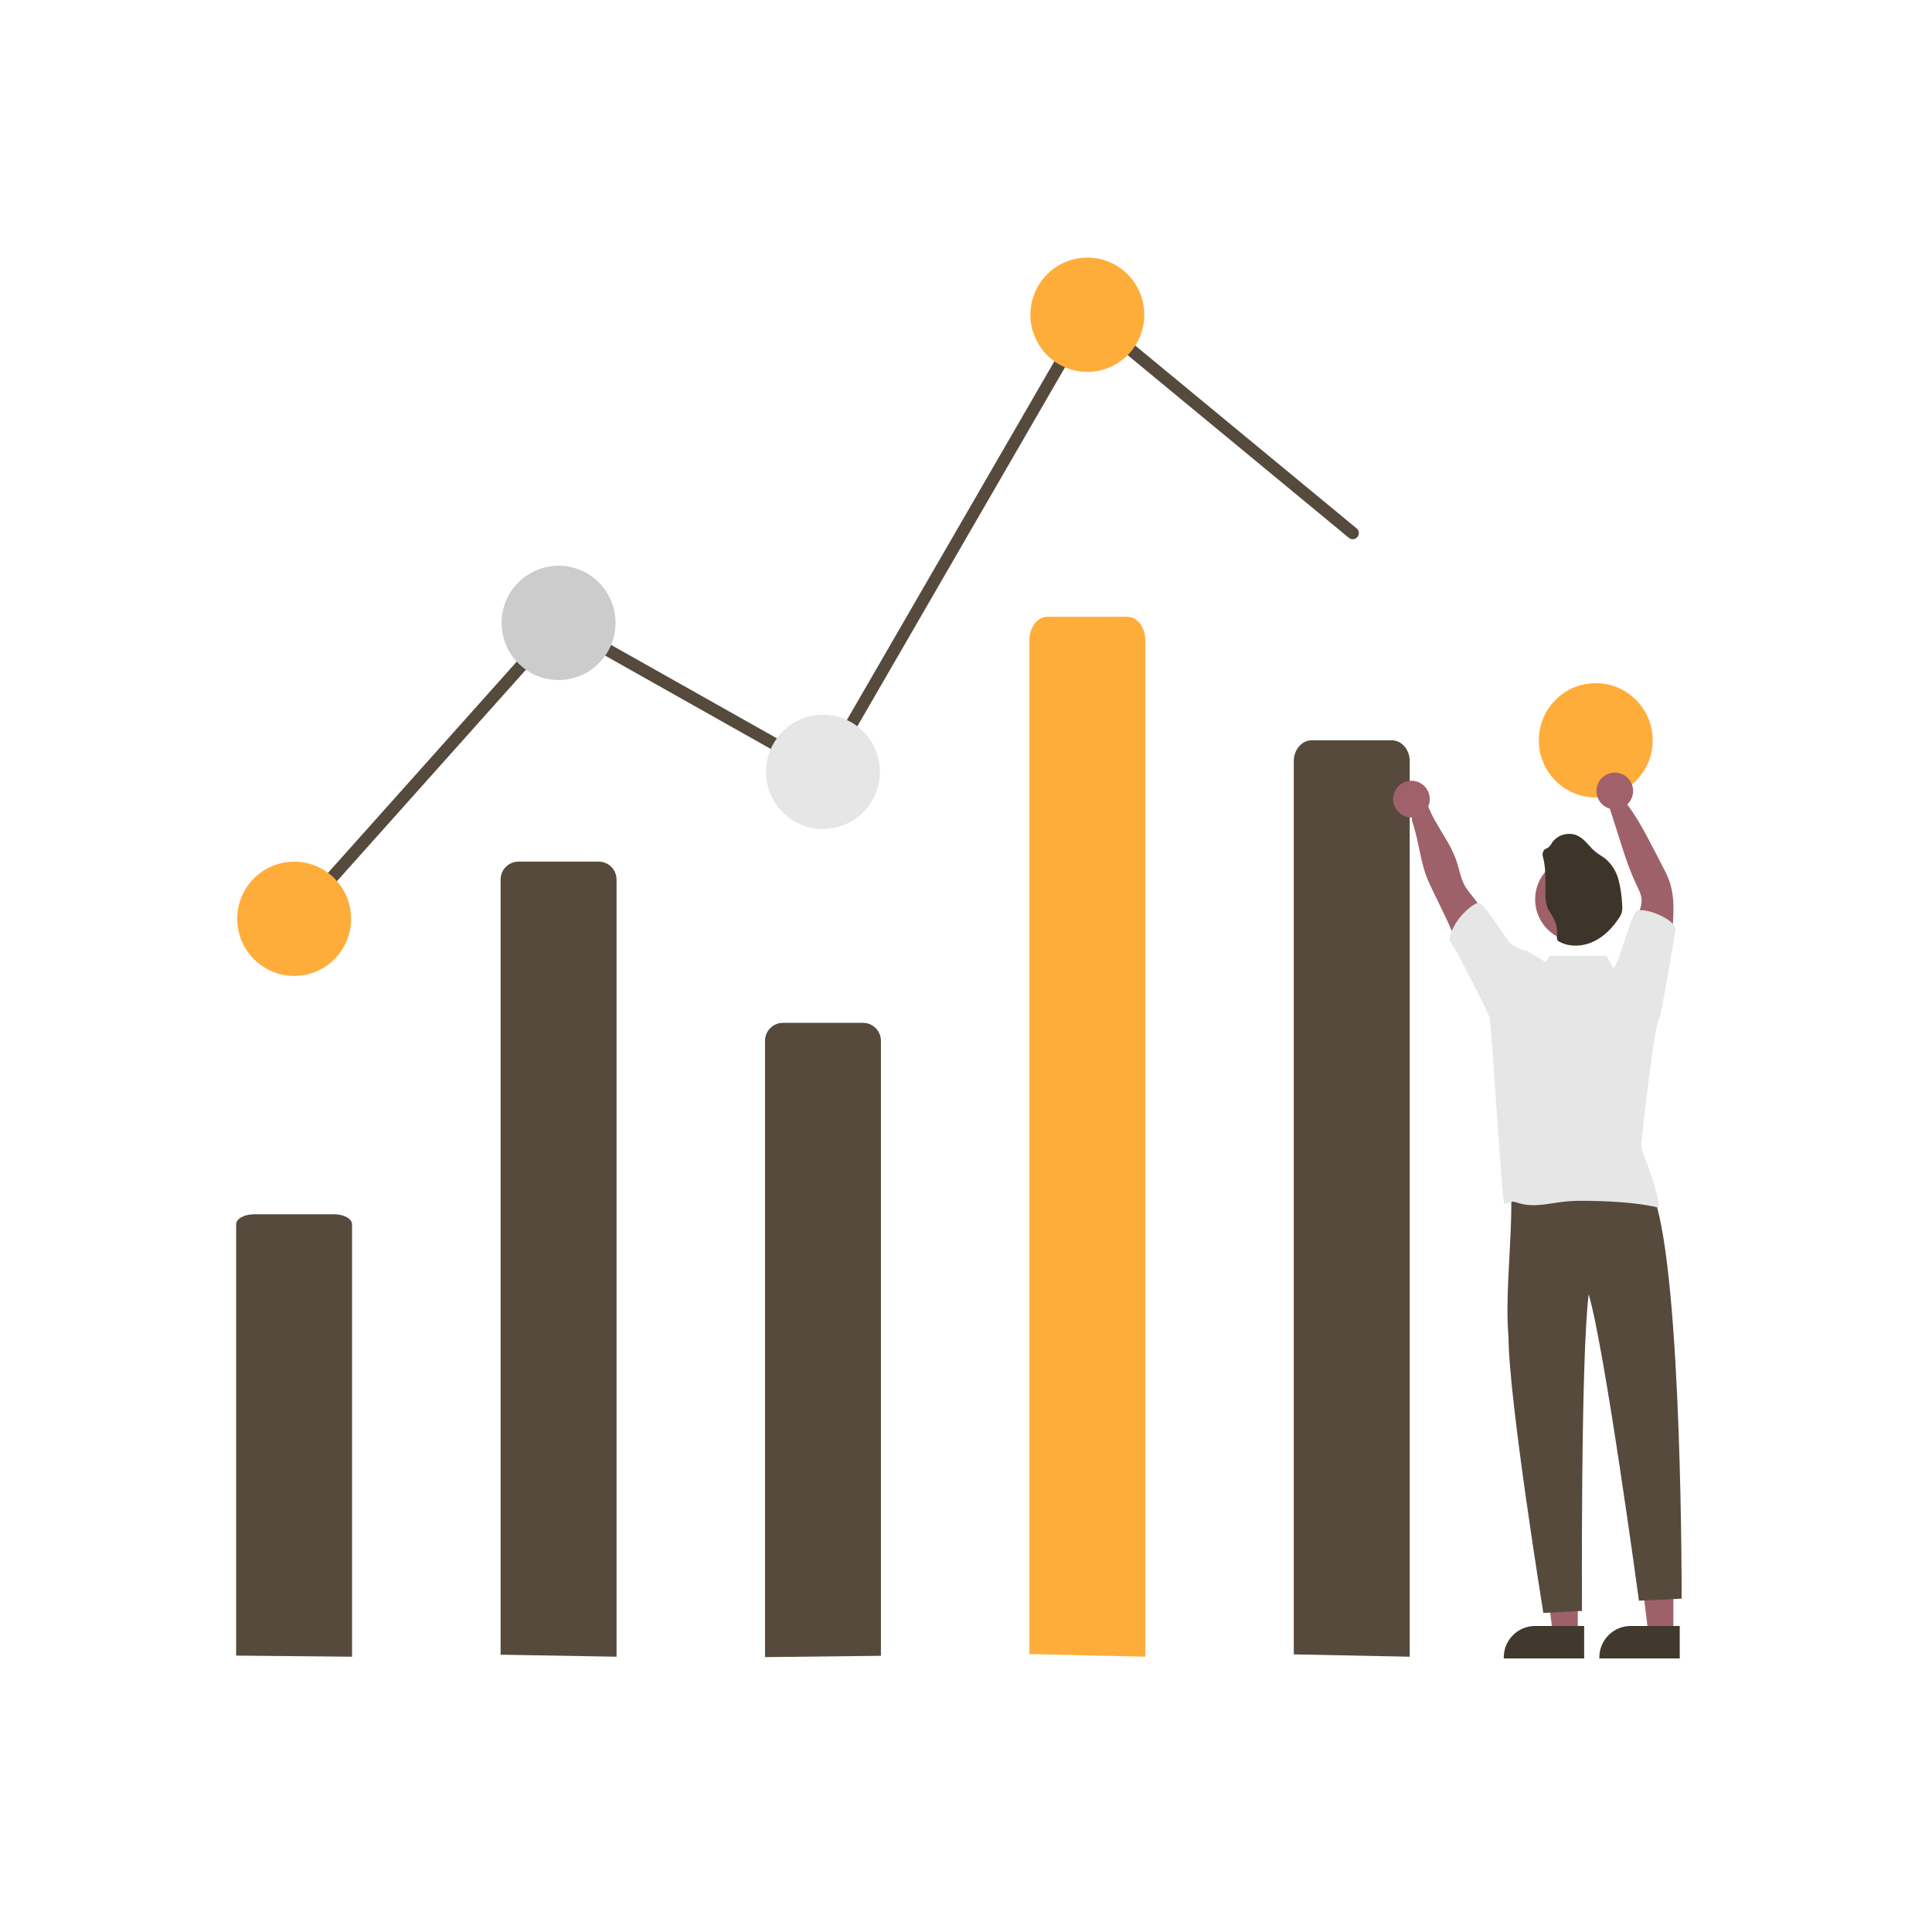<svg width="90" height="90" viewBox="0 0 90 90" fill="none" xmlns="http://www.w3.org/2000/svg">
<path d="M77.952 76.126L76.791 76.126L76.238 71.631H77.953L77.952 76.126Z" fill="#9E616A"/>
<path d="M78.249 77.255L74.504 77.255V77.208C74.504 76.82 74.657 76.448 74.931 76.174C75.204 75.899 75.575 75.745 75.962 75.745L78.249 75.745L78.249 77.255Z" fill="#41382E"/>
<path d="M73.499 76.126L72.338 76.126L71.785 71.631H73.499L73.499 76.126Z" fill="#9E616A"/>
<path d="M73.796 77.255L70.051 77.255V77.208C70.051 76.82 70.204 76.448 70.478 76.174C70.751 75.899 71.122 75.745 71.508 75.745L73.796 75.745L73.796 77.255Z" fill="#41382E"/>
<path d="M23.32 77.082V40.975C23.32 40.753 23.408 40.539 23.565 40.382C23.722 40.225 23.934 40.137 24.156 40.137H27.885C28.107 40.137 28.319 40.225 28.476 40.382C28.633 40.539 28.721 40.753 28.721 40.975V77.176L23.32 77.082Z" fill="#564A3D"/>
<path d="M35.637 77.195V48.486C35.637 48.264 35.725 48.05 35.882 47.893C36.038 47.736 36.251 47.648 36.472 47.648H40.202C40.423 47.648 40.636 47.736 40.792 47.893C40.949 48.05 41.037 48.264 41.037 48.486V77.133L35.637 77.195Z" fill="#564A3D"/>
<path d="M13.749 43.086C13.694 43.086 13.64 43.07 13.594 43.04C13.548 43.01 13.512 42.968 13.489 42.917C13.467 42.867 13.46 42.811 13.468 42.757C13.477 42.703 13.501 42.652 13.537 42.611L26.006 28.656L38.277 35.57L50.621 14.229L63.196 24.614C63.225 24.638 63.249 24.667 63.267 24.7C63.284 24.733 63.295 24.769 63.299 24.806C63.302 24.844 63.299 24.881 63.288 24.917C63.277 24.953 63.259 24.986 63.235 25.015C63.212 25.044 63.182 25.068 63.149 25.086C63.116 25.104 63.08 25.114 63.043 25.118C63.006 25.122 62.968 25.118 62.933 25.107C62.897 25.096 62.864 25.078 62.835 25.054L50.777 15.096L38.487 36.343L26.125 29.378L13.961 42.992C13.934 43.021 13.901 43.045 13.865 43.062C13.829 43.078 13.789 43.086 13.749 43.086Z" fill="#564A3D"/>
<path d="M13.704 45.462C15.169 45.462 16.356 44.27 16.356 42.8C16.356 41.33 15.169 40.139 13.704 40.139C12.239 40.139 11.051 41.33 11.051 42.8C11.051 44.27 12.239 45.462 13.704 45.462Z" fill="#FFAD3A"/>
<path d="M26.02 31.678C27.485 31.678 28.673 30.486 28.673 29.016C28.673 27.546 27.485 26.355 26.02 26.355C24.555 26.355 23.367 27.546 23.367 29.016C23.367 30.486 24.555 31.678 26.02 31.678Z" fill="#CCCCCC"/>
<path d="M38.336 38.617C39.801 38.617 40.989 37.426 40.989 35.956C40.989 34.486 39.801 33.294 38.336 33.294C36.871 33.294 35.684 34.486 35.684 35.956C35.684 37.426 36.871 38.617 38.336 38.617Z" fill="#E6E6E6"/>
<path d="M50.653 17.324C52.118 17.324 53.306 16.132 53.306 14.662C53.306 13.192 52.118 12 50.653 12C49.188 12 48 13.192 48 14.662C48 16.132 49.188 17.324 50.653 17.324Z" fill="#FFAD3A"/>
<path d="M74.336 37.148C75.802 37.148 76.989 35.956 76.989 34.486C76.989 33.016 75.802 31.824 74.336 31.824C72.871 31.824 71.684 33.016 71.684 34.486C71.684 35.956 72.871 37.148 74.336 37.148Z" fill="#FFAD3A"/>
<path d="M73.4 55.221C74.392 55.341 76.931 54.432 77.069 55.815C78.376 59.675 78.337 74.472 78.337 74.472L76.348 74.567C76.348 74.567 74.758 62.81 74.006 60.295C73.629 63.352 73.695 75.042 73.695 75.042L71.895 75.137C71.895 75.137 70.28 65.183 70.271 62.261C70.075 60.12 70.556 56.949 70.35 54.88C71.334 55.193 72.371 55.309 73.4 55.221Z" fill="#564A3D"/>
<path d="M60.27 77.067V35.453C60.27 34.919 60.644 34.486 61.105 34.486H64.834C65.296 34.486 65.67 34.919 65.67 35.453V77.176L60.27 77.067Z" fill="#564A3D"/>
<path d="M70.021 44.023C69.623 43.206 69.136 42.435 68.57 41.725C68.452 41.586 68.344 41.439 68.248 41.284C68.045 40.929 67.984 40.513 67.855 40.125C67.495 39.037 66.597 38.164 66.378 37.039C66.298 36.63 65.626 37.819 65.803 38.325C66.118 39.243 66.159 40.214 66.561 41.1C66.963 41.986 67.434 42.836 67.781 43.742C67.978 44.256 68.135 44.788 68.424 45.263C68.713 45.739 69.164 46.137 69.709 46.208C69.706 45.864 69.758 45.521 69.864 45.193C69.982 44.818 70.192 44.377 70.021 44.023Z" fill="#9E616A"/>
<path d="M75.983 44.639C75.959 43.966 76.063 43.296 76.291 42.663C76.378 42.421 76.48 42.175 76.472 41.917C76.46 41.677 76.346 41.458 76.243 41.241C75.886 40.495 75.636 39.704 75.39 38.915L74.916 37.427C74.762 37.313 75.664 37.274 75.856 37.541C76.485 38.418 76.962 39.424 77.46 40.382C77.587 40.61 77.695 40.848 77.784 41.094C77.906 41.492 77.963 41.907 77.955 42.324C77.955 43.102 77.852 43.878 77.746 44.65C77.679 45.134 77.591 45.66 77.226 45.981C76.847 45.494 76.466 45.019 75.983 44.639Z" fill="#9E616A"/>
<path d="M73.478 43.869C74.563 43.869 75.444 42.986 75.444 41.896C75.444 40.807 74.563 39.924 73.478 39.924C72.392 39.924 71.512 40.807 71.512 41.896C71.512 42.986 72.392 43.869 73.478 43.869Z" fill="#9E616A"/>
<path d="M71.881 39.928C71.859 39.868 71.853 39.803 71.866 39.741C71.879 39.678 71.909 39.62 71.953 39.574C72.002 39.535 72.067 39.521 72.12 39.484C72.194 39.421 72.255 39.343 72.299 39.255C72.434 39.067 72.63 38.932 72.854 38.875C73.078 38.818 73.315 38.842 73.522 38.944C73.847 39.114 74.043 39.456 74.332 39.686C74.479 39.805 74.649 39.894 74.797 40.013C75.092 40.269 75.303 40.61 75.399 40.99C75.495 41.367 75.551 41.754 75.566 42.142C75.581 42.259 75.577 42.378 75.552 42.493C75.522 42.59 75.478 42.681 75.42 42.764C75.123 43.215 74.732 43.625 74.241 43.858C73.751 44.091 73.154 44.129 72.67 43.885C72.622 43.866 72.58 43.832 72.55 43.789C72.522 43.723 72.516 43.65 72.531 43.58C72.557 43.304 72.503 43.027 72.374 42.781C72.284 42.6 72.149 42.445 72.077 42.258C72.01 42.049 71.982 41.829 71.993 41.61C71.984 41.041 72.023 40.475 71.881 39.928Z" fill="#3D3529"/>
<path d="M11 77.124V57.033C11 56.775 11.374 56.566 11.836 56.566H15.565C16.026 56.566 16.4 56.776 16.4 57.033V77.176L11 77.124Z" fill="#564A3D"/>
<path d="M47.953 77.053V29.828C47.953 29.223 48.327 28.731 48.789 28.731H52.518C52.979 28.731 53.353 29.223 53.353 29.828V77.176L47.953 77.053Z" fill="#FFAD3A"/>
<path d="M65.751 38.082C66.222 38.082 66.604 37.699 66.604 37.227C66.604 36.754 66.222 36.371 65.751 36.371C65.28 36.371 64.898 36.754 64.898 37.227C64.898 37.699 65.28 38.082 65.751 38.082Z" fill="#A0616A"/>
<path d="M75.224 37.702C75.695 37.702 76.076 37.319 76.076 36.847C76.076 36.374 75.695 35.991 75.224 35.991C74.753 35.991 74.371 36.374 74.371 36.847C74.371 37.319 74.753 37.702 75.224 37.702Z" fill="#A0616A"/>
<path d="M77.294 47.438C77.377 47.361 78.056 43.381 78.052 43.291C78.041 42.801 76.55 42.241 76.252 42.436C75.97 42.62 75.48 44.729 75.164 45.113L74.831 44.527H72.178L72.017 44.827C71.669 44.617 71.356 44.422 71.244 44.358C71.206 44.332 71.164 44.312 71.12 44.297C70.844 44.235 70.585 44.113 70.362 43.94C70.144 43.771 69.133 42.009 68.862 42.056C68.556 42.107 67.523 43.002 67.535 43.862C67.665 43.859 69.356 47.251 69.379 47.377C69.509 47.911 69.938 55.703 70.076 56.066C70.713 56.004 70.21 55.894 70.827 56.066C71.491 56.251 72.192 56.051 72.877 55.977C73.162 55.948 73.449 55.935 73.736 55.938C74.778 55.943 76.265 56.001 77.274 56.261C77.28 55.597 76.699 54.162 76.484 53.535C76.456 53.348 76.457 53.158 76.487 52.971C76.514 52.742 77.069 47.691 77.294 47.438Z" fill="#E6E6E6"/>
</svg>
